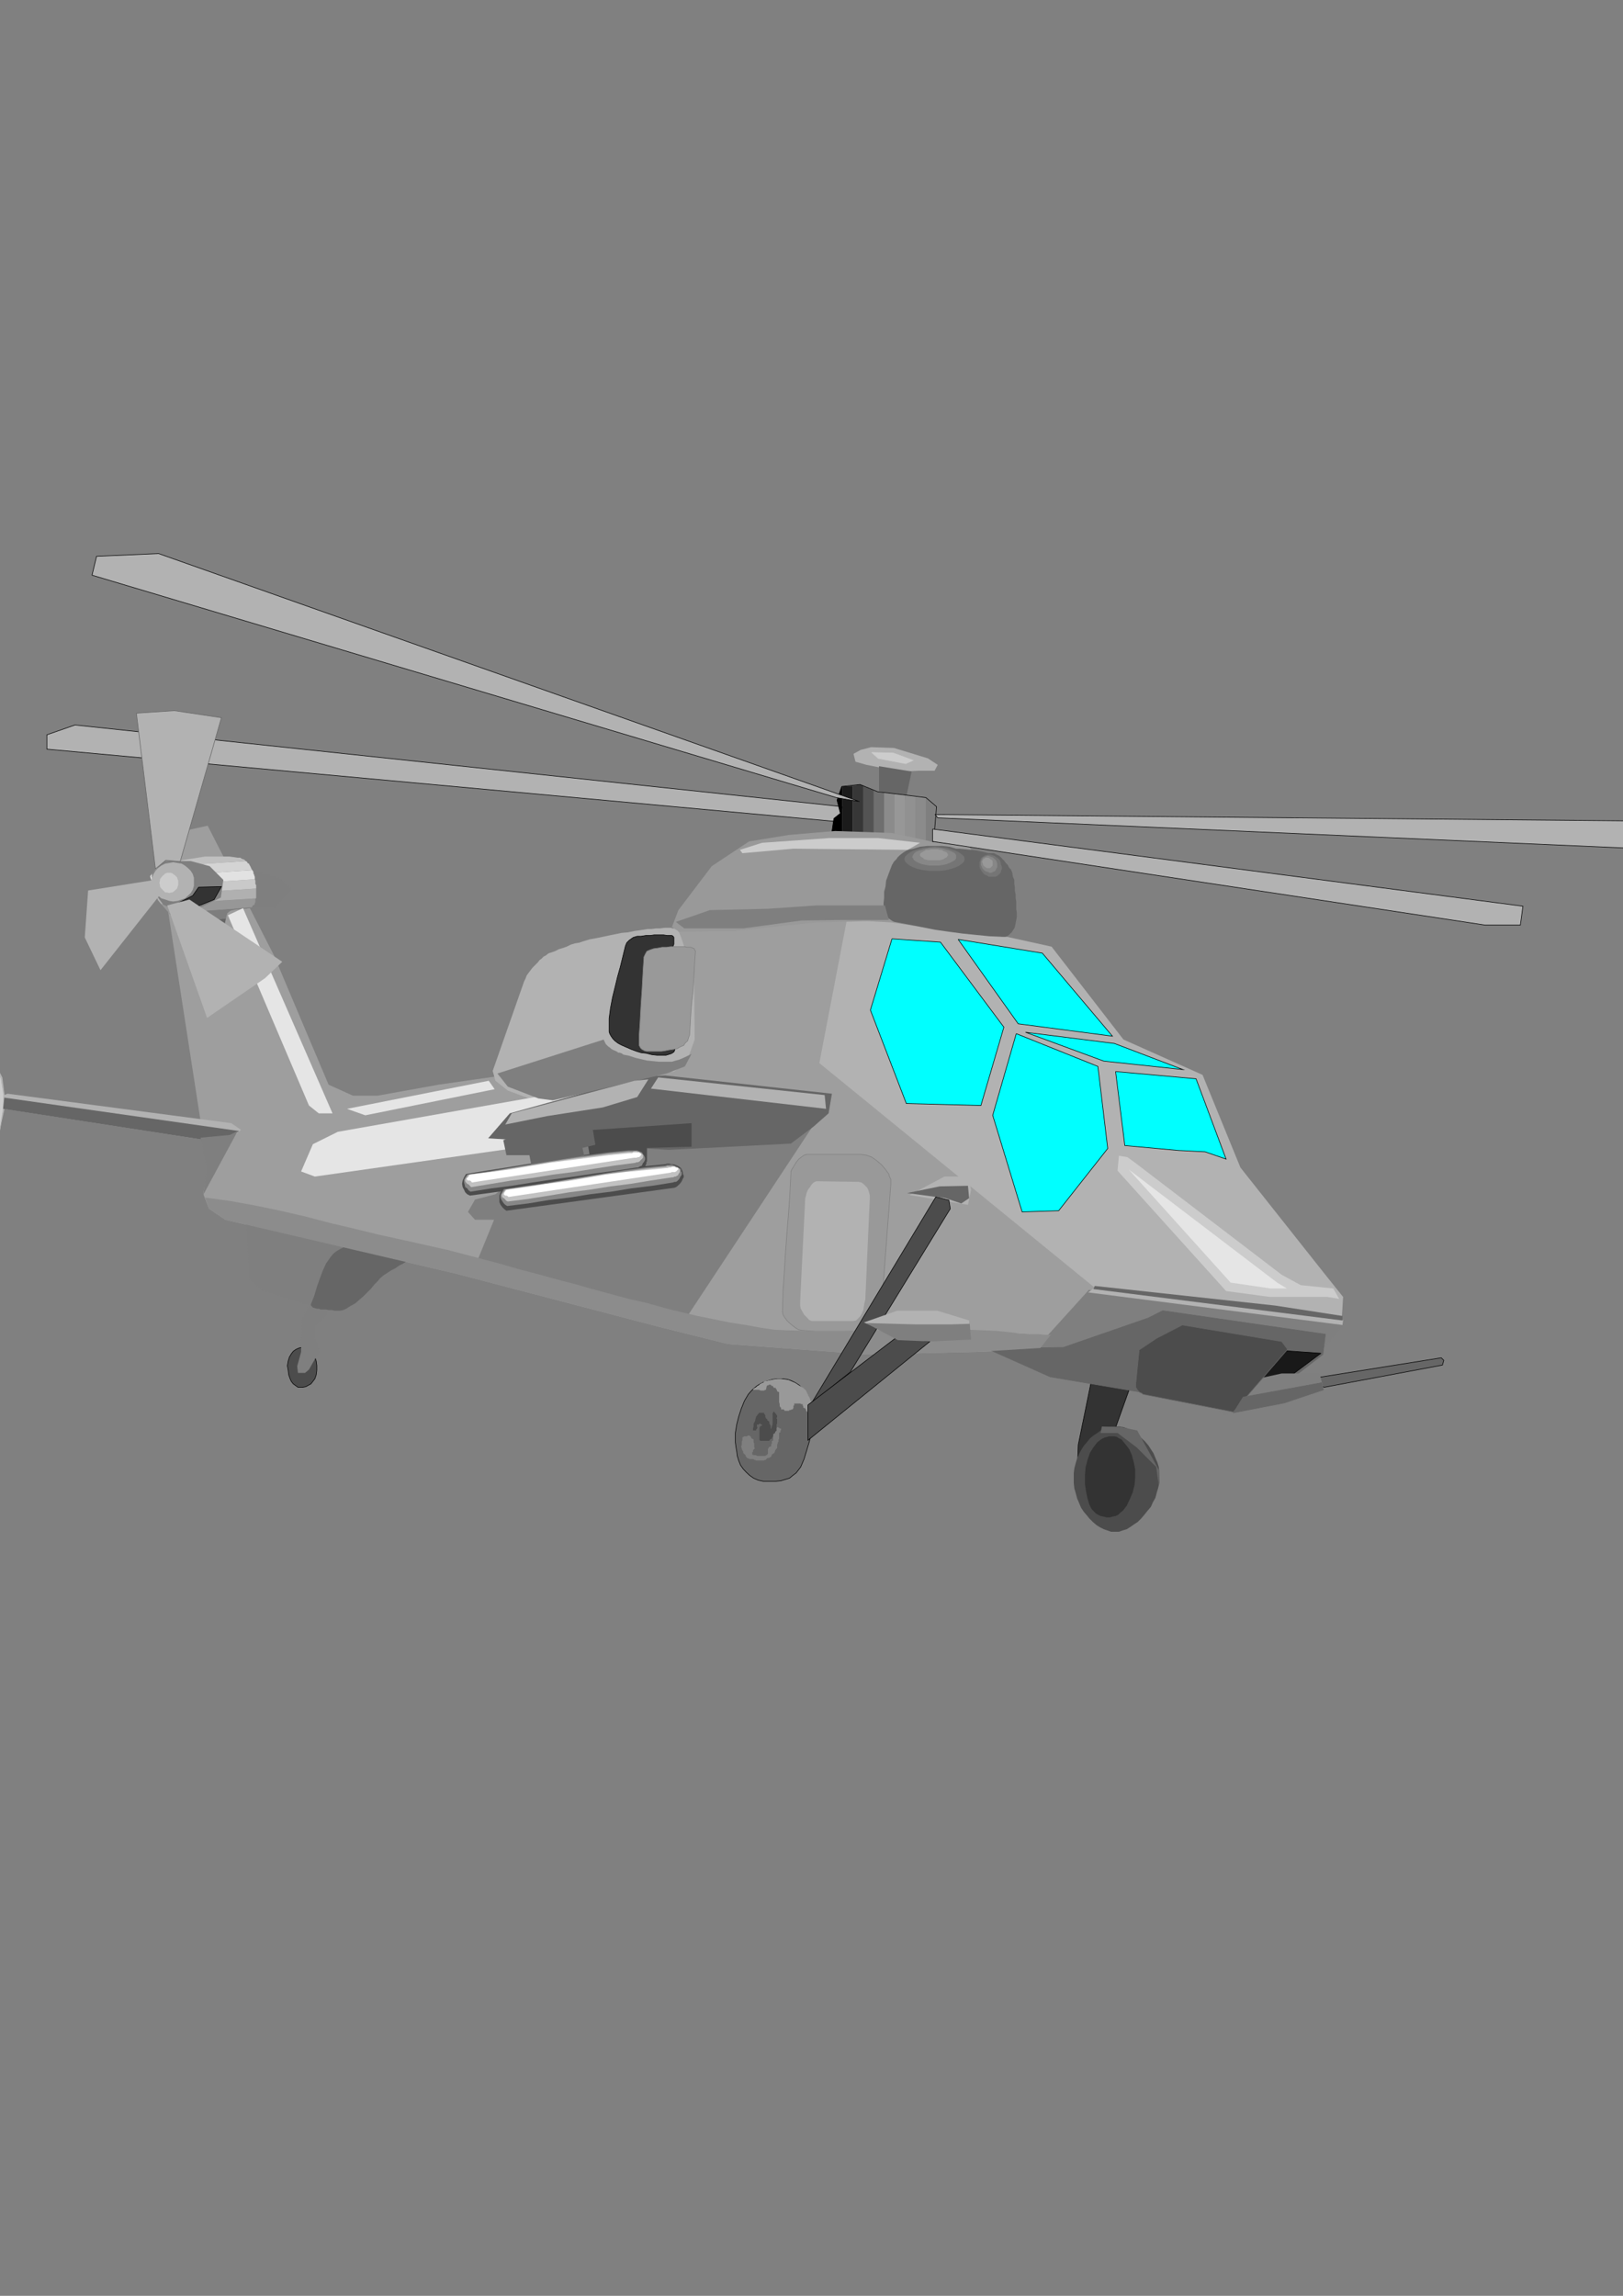 <?xml version="1.0" encoding="utf-8"?>
<!-- Created by UniConvertor 2.0rc4 (https://sk1project.net/) -->
<svg xmlns="http://www.w3.org/2000/svg" height="841.89pt" viewBox="0 0 595.276 841.89" width="595.276pt" version="1.1" xmlns:xlink="http://www.w3.org/1999/xlink" id="96e15d4f-f606-11ea-9186-dcc15c148e23">

<rect x="0" y="0" width="595.276" height="841.89" fill="#808080" stroke="none"/>

<g>
	<path style="fill:#333333;" d="M 400.094,507.273 L 395.486,529.809 395.054,541.329 395.054,545.649 402.254,548.529 408.23,545.649 408.95,541.041 408.95,536.073 406.79,534.633 406.07,532.185 414.206,509.433 400.094,507.273 Z" />
	<path style="stroke:#000000;stroke-width:0.216;stroke-miterlimit:10.433;fill:none;" d="M 400.094,507.273 L 395.486,529.809 395.054,541.329 395.054,545.649 402.254,548.529 408.23,545.649 408.95,541.041 408.95,536.073 406.79,534.633 406.07,532.185 414.206,509.433 400.094,507.273" />
	<path style="fill:#b2b2b2;" d="M 308.942,295.809 L 307.718,301.353 17.198,274.713 17.198,269.457 27.494,265.857 308.942,295.809 Z" />
	<path style="stroke:#000000;stroke-width:0.216;stroke-miterlimit:10.433;fill:none;" d="M 308.942,295.809 L 307.718,301.353 17.198,274.713 17.198,269.457 27.494,265.857 308.942,295.809" />
	<path style="fill:#9e9e9e;" d="M 57.446,306.897 L 76.166,302.793 100.43,350.241 112.382,378.537 120.518,397.761 129.446,401.793 138.518,401.793 160.838,397.761 186.038,394.161 203.03,392.217 223.19,389.625 229.166,375.441 243.35,349.305 243.35,343.761 250.478,341.169 297.926,337.785 314.486,337.785 312.758,343.329 307.718,363.489 305.846,373.497 301.238,388.617 401.966,471.993 382.31,494.817 358.118,495.753 318.302,496.689 267.038,492.873 241.91,486.609 166.814,466.953 82.646,447.297 76.67,443.265 74.51,437.721 76.166,429.081 75.23,421.881 57.446,306.897 Z" />
	<path style="fill:#7f7f7f;" d="M 301.022,408.561 L 252.638,481.857 248.606,486.897 169.19,466.737 175.238,461.913 181.214,447.297 174.23,447.297 171.638,444.417 174.23,439.881 181.718,437.937 205.19,419.361 288.134,418.353 301.022,408.561 Z" />
	<path style="fill:#7f7f7f;" d="M 93.446,319.569 L 102.59,321.945 107.126,326.265 103.742,329.649 100.646,333.033 94.886,333.033 87.686,333.033 75.446,333.033 70.19,330.153 66.59,323.889 76.886,318.633 93.446,319.569 Z" />
	<path style="fill:#b2b2b2;" d="M 310.598,337.353 L 300.518,389.841 401.246,471.993 443.222,476.817 467.918,478.977 492.182,482.793 492.614,475.593 485.702,466.953 454.958,428.145 441.062,394.161 412.046,381.201 385.694,347.145 369.35,343.545 353.798,342.321 325.502,337.569 310.598,337.353 Z" />
	<path style="fill:#00ffff;" d="M 376.118,378.537 L 404.846,389.121 433.862,392.217 408.734,382.641 376.118,378.537 Z M 409.166,392.937 L 412.55,420.081 432.206,421.881 441.998,422.385 449.702,425.049 438.686,395.601 409.166,392.937 Z M 351.422,344.481 L 382.31,349.521 408.014,379.977 373.454,375.441 351.422,344.481 Z M 327.158,344.265 L 344.942,345.489 368.198,376.665 359.774,405.393 332.414,404.673 319.238,370.401 327.158,344.265 Z M 372.734,379.041 L 402.686,391.065 406.286,421.161 388.286,443.985 374.894,444.417 364.094,408.993 372.734,379.041 Z" />
	<path style="stroke:#000000;stroke-width:0.216;stroke-miterlimit:10.433;fill:none;" d="M 376.118,378.537 L 404.846,389.121 433.862,392.217 408.734,382.641 376.118,378.537" />
	<path style="stroke:#000000;stroke-width:0.216;stroke-miterlimit:10.433;fill:none;" d="M 409.166,392.937 L 412.55,420.081 432.206,421.881 441.998,422.385 449.702,425.049 438.686,395.601 409.166,392.937" />
	<path style="stroke:#000000;stroke-width:0.216;stroke-miterlimit:10.433;fill:none;" d="M 351.422,344.481 L 382.31,349.521 408.014,379.977 373.454,375.441 351.422,344.481" />
	<path style="stroke:#000000;stroke-width:0.216;stroke-miterlimit:10.433;fill:none;" d="M 327.158,344.265 L 344.942,345.489 368.198,376.665 359.774,405.393 332.414,404.673 319.238,370.401 327.158,344.265" />
	<path style="stroke:#000000;stroke-width:0.216;stroke-miterlimit:10.433;fill:none;" d="M 372.734,379.041 L 402.686,391.065 406.286,421.161 388.286,443.985 374.894,444.417 364.094,408.993 372.734,379.041" />
	<path style="fill:#cccccc;" d="M 413.486,424.329 L 410.39,423.825 409.886,429.297 449.702,473.433 465.758,475.593 486.854,475.593 491.174,476.313 489.014,472.497 477.062,471.273 470.078,467.457 416.366,426.417 413.486,424.329 Z" />
	<path style="fill:#e5e5e5;" d="M 468.422,470.337 L 413.99,428.865 451.358,470.337 466.046,472.497 472.022,472.497 468.422,470.337 Z" />
	<path style="fill:#7f7f7f;" d="M 399.374,473.001 L 374.39,500.577 408.734,508.713 452.798,516.129 477.494,502.737 485.198,495.033 492.614,485.889 399.374,473.001 Z" />
	<path style="fill:#666666;" d="M 361.934,494.529 L 390.014,494.097 421.19,483.297 426.446,480.633 486.134,489.273 485.198,496.689 466.262,511.305 454.526,516.633 385.19,504.897 361.934,494.529 Z" />
	<path style="stroke:#666666;stroke-width:0.216;stroke-miterlimit:10.433;fill:none;" d="M 361.934,494.529 L 390.014,494.097 421.19,483.297 426.446,480.633 486.134,489.273 485.198,496.689 466.262,511.305 454.526,516.633 385.19,504.897 361.934,494.529" />
	<path style="fill:#666666;" d="M 285.254,505.617 L 287.198,505.617 288.854,505.833 290.294,506.337 291.734,507.057 293.174,507.993 294.398,509.217 295.334,510.369 296.342,511.809 297.062,513.249 297.494,514.905 297.926,516.345 298.142,518.289 298.43,519.945 298.142,521.673 297.926,523.545 297.71,525.273 296.774,528.873 295.838,531.969 294.902,535.065 293.678,537.945 292.742,539.169 292.022,540.105 290.798,541.041 289.574,542.049 288.134,542.481 286.478,542.985 284.534,543.201 282.374,543.201 279.998,543.201 278.054,542.769 276.398,542.049 274.958,541.041 273.734,539.889 272.582,538.665 271.574,537.225 270.926,535.569 270.422,533.913 270.206,532.185 269.918,530.529 269.702,528.873 269.702,525.489 270.206,522.393 270.926,519.513 271.862,516.633 273.014,513.753 274.454,511.305 275.462,510.153 276.398,509.217 277.622,508.209 278.774,507.489 280.214,506.769 281.654,506.337 283.382,505.833 285.254,505.617 Z" />
	<path style="stroke:#000000;stroke-width:0.216;stroke-miterlimit:10.433;fill:none;" d="M 285.254,505.617 L 287.198,505.617 288.854,505.833 290.294,506.337 291.734,507.057 293.174,507.993 294.398,509.217 295.334,510.369 296.342,511.809 297.062,513.249 297.494,514.905 297.926,516.345 298.142,518.289 298.43,519.945 298.142,521.673 297.926,523.545 297.71,525.273 296.774,528.873 295.838,531.969 294.902,535.065 293.678,537.945 292.742,539.169 292.022,540.105 290.798,541.041 289.574,542.049 288.134,542.481 286.478,542.985 284.534,543.201 282.374,543.201 279.998,543.201 278.054,542.769 276.398,542.049 274.958,541.041 273.734,539.889 272.582,538.665 271.574,537.225 270.926,535.569 270.422,533.913 270.206,532.185 269.918,530.529 269.702,528.873 269.702,525.489 270.206,522.393 270.926,519.513 271.862,516.633 273.014,513.753 274.454,511.305 275.462,510.153 276.398,509.217 277.622,508.209 278.774,507.489 280.214,506.769 281.654,506.337 283.382,505.833 285.254,505.617" />
	<path style="fill:#7f7f7f;" d="M 286.478,524.265 L 286.478,524.553 286.262,524.553 286.262,524.769 286.262,524.769 286.262,524.769 286.262,524.985 286.262,524.985 286.262,525.273 285.974,525.273 285.758,525.489 285.758,525.705 285.758,525.993 285.758,526.425 285.758,526.713 285.758,527.145 285.758,527.433 285.758,527.649 285.542,527.865 285.542,528.153 285.542,528.585 285.254,529.089 285.254,529.305 285.038,529.809 285.038,530.313 285.038,530.745 285.038,531.033 284.822,531.249 284.822,531.249 284.822,531.249 284.534,531.465 284.534,531.465 284.534,531.753 284.318,531.753 284.318,531.753 284.318,531.969 284.102,532.473 284.102,532.689 283.814,532.905 283.382,533.193 283.094,533.409 283.094,533.625 282.878,533.913 282.878,534.129 282.662,534.345 282.374,534.345 282.374,534.345 282.158,534.633 281.942,534.633 281.942,534.633 281.654,534.633 281.438,534.633 281.438,534.633 281.438,534.849 281.222,534.849 281.222,534.849 281.222,535.065 281.222,535.065 280.934,535.065 280.934,535.065 280.934,535.353 280.502,535.353 280.214,535.569 280.214,535.569 279.782,535.569 279.278,535.569 278.774,535.569 278.054,535.569 277.622,535.569 277.118,535.569 277.118,535.569 277.118,535.353 276.902,535.353 276.614,535.353 276.398,535.065 275.894,535.065 275.678,535.065 275.462,535.065 275.174,535.065 274.958,535.065 274.742,534.849 274.454,534.849 274.454,534.849 274.454,534.849 274.238,534.849 274.238,534.633 274.238,534.633 274.238,534.633 274.022,534.633 274.022,534.633 274.022,534.633 274.022,534.633 273.734,534.345 273.734,534.345 273.734,534.129 273.518,534.129 273.518,534.129 273.518,533.913 273.518,533.913 273.518,533.913 273.518,533.625 273.302,533.625 273.302,533.625 273.302,533.409 273.302,533.409 273.014,533.193 273.014,533.193 273.014,533.193 272.798,533.193 272.798,532.905 272.582,532.689 272.582,532.689 272.582,532.473 272.582,532.185 272.294,531.969 272.294,531.753 272.078,531.465 272.078,531.249 272.078,531.033 271.862,530.745 271.862,530.313 272.078,529.809 272.078,529.089 272.078,528.585 272.294,528.153 272.294,527.649 272.294,527.145 272.582,526.929 272.582,526.929 272.798,526.929 272.798,526.929 272.798,526.929 272.798,526.929 272.798,526.929 272.798,526.713 272.798,526.713 273.302,526.713 273.518,526.713 273.518,526.713 273.734,526.713 274.022,526.713 274.238,526.425 274.454,526.425 274.742,526.425 274.958,526.425 275.174,526.713 275.462,526.929 275.462,527.145 275.678,527.433 275.894,527.649 276.182,527.649 276.398,527.865 276.398,527.865 276.398,528.369 276.398,528.873 276.614,529.305 276.614,529.593 276.614,530.025 276.614,530.529 276.614,530.745 276.902,531.249 276.614,531.249 276.614,531.249 276.614,531.465 276.398,531.465 276.398,531.753 276.398,531.753 276.182,531.753 276.182,531.969 276.182,531.969 276.182,532.185 276.182,532.473 275.894,532.473 275.894,532.689 275.894,532.905 275.894,533.193 275.894,533.409 276.614,533.625 277.118,533.625 277.838,533.913 278.342,533.913 279.062,533.913 279.494,533.913 280.214,533.913 280.718,533.913 280.934,533.625 281.222,533.625 281.222,533.625 281.222,533.625 281.222,533.625 281.222,533.625 281.222,533.625 281.438,533.409 281.438,533.409 281.438,533.193 281.654,533.193 281.654,532.905 281.654,532.689 281.654,532.473 281.654,532.185 281.654,531.969 281.654,531.753 281.654,531.465 281.654,531.249 281.942,531.033 281.942,530.745 282.158,530.745 282.158,530.529 282.374,530.529 282.374,530.529 282.662,530.529 282.662,530.313 282.662,530.313 282.878,530.313 282.878,530.025 282.878,529.809 282.878,529.593 283.094,529.305 283.094,529.089 283.094,528.873 283.094,528.585 283.094,528.369 283.382,528.369 283.598,528.153 283.598,527.649 283.598,527.145 283.598,526.713 283.598,526.209 283.598,525.705 283.382,525.273 283.382,524.985 283.598,524.985 283.598,524.769 283.598,524.769 283.814,524.769 283.814,524.769 283.814,524.553 283.814,524.553 283.814,524.265 283.814,524.265 283.814,524.265 284.102,524.265 284.102,524.265 284.102,524.265 284.318,524.049 284.318,524.049 284.318,524.049 284.318,524.049 284.318,523.833 284.534,523.833 284.534,523.833 284.822,523.833 284.822,523.545 284.822,523.545 285.038,523.545 285.038,523.329 285.254,523.329 285.542,523.545 285.758,523.545 285.974,523.833 286.262,523.833 286.478,523.833 286.478,524.049 286.478,524.049 286.478,524.265 Z" />
	<path style="fill:#4c4c4c;" d="M 280.214,522.393 L 279.782,522.393 279.494,522.393 279.494,522.609 279.494,522.609 279.494,522.609 279.494,522.609 279.494,522.825 279.278,522.825 279.278,522.825 279.062,522.825 278.774,523.113 278.774,523.113 278.774,523.113 278.774,523.329 278.774,523.329 278.774,523.329 278.774,523.329 278.774,523.329 278.774,523.329 278.558,523.545 278.558,528.153 278.558,528.153 278.558,528.153 278.774,528.153 278.774,528.153 278.774,528.369 278.774,528.369 278.774,528.369 278.774,528.369 282.158,528.369 282.158,528.153 282.374,528.153 282.374,527.865 282.374,527.865 282.662,527.865 282.662,527.865 282.662,527.649 282.878,527.649 282.878,527.649 282.878,527.649 283.094,527.649 283.094,527.145 283.382,527.145 283.382,526.713 283.598,526.713 283.598,525.993 283.598,525.993 283.814,525.705 283.814,525.705 284.102,525.705 284.102,525.705 284.102,525.489 284.102,525.489 284.318,525.489 284.318,525.273 284.318,524.985 284.318,524.985 284.318,524.985 284.534,524.985 284.534,524.985 284.534,524.769 284.822,524.769 284.822,524.769 284.822,522.609 284.822,522.393 285.038,522.105 285.038,521.889 285.038,521.673 285.038,521.169 285.038,520.665 285.038,520.449 285.038,520.233 285.038,520.233 284.822,520.233 284.822,519.945 285.038,519.729 285.038,519.729 285.038,519.513 285.038,519.225 285.038,519.009 285.038,519.009 284.822,519.009 284.822,518.793 283.814,517.569 283.814,517.569 283.814,517.569 283.814,517.569 283.598,517.785 283.598,517.785 283.598,518.073 283.598,518.073 283.382,518.073 283.382,518.793 283.382,519.513 283.382,520.449 283.382,521.385 283.382,522.105 283.094,523.113 282.878,523.833 282.662,524.049 282.662,523.545 282.662,523.113 282.662,522.825 282.374,522.393 282.158,521.889 282.158,521.385 281.942,521.169 281.654,520.953 281.438,520.953 281.438,520.665 281.438,520.665 281.438,520.449 281.438,520.449 281.222,520.449 281.222,520.233 281.222,520.233 280.934,520.233 280.934,519.945 280.934,519.945 280.718,519.729 280.718,519.729 280.718,519.513 280.718,519.225 280.718,519.009 280.502,518.793 280.502,518.505 280.214,518.505 280.214,518.505 280.214,518.289 280.214,518.073 279.998,518.073 279.782,518.073 279.494,518.073 279.278,518.073 279.062,518.073 278.774,518.073 278.558,518.073 278.342,518.073 278.342,518.289 277.838,518.793 277.334,519.513 277.118,520.233 276.902,521.169 276.398,522.105 276.398,523.113 276.182,523.833 276.182,524.553 277.118,524.553 277.118,524.553 277.118,524.553 277.118,524.553 277.118,524.553 277.118,524.553 277.334,524.553 277.334,524.553 277.334,524.265 277.334,524.049 277.622,524.049 277.622,523.833 277.622,523.833 277.838,523.545 277.622,523.113 277.622,522.825 277.622,522.609 277.622,522.393 277.622,522.393 278.342,522.393 278.342,522.105 279.062,522.105 279.062,522.393 280.214,522.393 Z" />
	<path style="fill:#999999;" d="M 281.222,508.209 L 281.222,508.209 281.438,508.209 281.438,508.209 281.438,508.209 281.438,508.209 281.438,507.993 281.654,507.993 281.942,507.993 281.942,507.777 282.662,507.777 282.878,507.993 282.878,507.993 282.878,508.209 283.094,508.209 283.094,508.209 283.382,508.209 283.598,508.497 283.598,508.497 283.598,508.713 283.598,508.713 283.814,508.713 283.814,508.929 284.102,508.929 284.102,508.929 284.318,508.929 284.318,508.929 284.534,508.929 284.534,509.217 284.534,509.217 284.534,509.217 284.534,509.217 284.534,509.217 284.822,509.433 284.822,509.433 284.822,509.433 284.822,509.433 284.822,509.649 285.038,509.937 285.038,510.153 285.254,510.369 285.542,510.369 285.542,510.369 285.758,510.585 285.758,511.089 285.758,511.809 285.758,512.529 285.758,513.465 285.758,514.185 285.974,514.905 285.974,515.625 286.262,516.129 286.478,516.129 286.478,516.849 286.982,516.849 286.982,516.849 287.198,516.849 287.414,516.849 287.414,516.849 287.702,517.065 287.702,517.065 287.702,517.353 288.134,517.353 288.638,517.353 288.854,517.353 289.358,517.353 289.574,517.065 290.078,517.065 290.294,516.849 290.798,516.849 290.798,516.633 290.798,516.633 290.798,516.633 290.798,516.633 290.798,516.633 290.798,516.633 291.014,516.345 291.014,516.345 291.014,515.409 291.014,515.409 291.302,515.409 291.302,515.193 291.302,515.193 291.302,514.905 291.302,514.905 291.302,514.689 291.302,514.689 291.518,514.689 291.734,514.689 292.238,514.689 292.454,514.689 292.958,514.689 293.174,514.689 293.462,514.689 293.678,514.689 293.678,514.905 294.398,514.905 294.398,515.193 294.398,515.409 294.614,515.625 294.614,515.913 294.614,516.129 294.902,516.345 295.118,516.345 295.334,516.345 295.334,516.633 295.334,516.633 295.334,516.633 295.334,516.633 295.622,516.849 295.622,516.849 295.622,516.849 295.622,516.849 295.622,517.065 295.622,517.353 295.838,517.353 295.838,517.353 295.838,517.569 296.054,517.569 296.054,517.569 296.054,517.785 296.054,517.785 296.342,517.785 296.342,518.073 296.342,518.073 296.342,518.289 296.342,518.505 296.558,518.505 296.558,518.793 296.558,518.793 296.558,519.009 296.558,519.009 296.558,519.009 296.774,519.009 296.774,519.225 296.774,519.225 296.774,519.225 296.774,519.225 296.774,519.225 296.774,519.225 296.774,519.225 297.062,519.513 297.062,519.513 297.062,519.513 297.062,519.513 297.062,519.513 297.062,519.729 297.278,519.729 297.278,519.513 297.278,519.513 297.494,519.513 297.494,519.513 297.494,519.513 297.71,519.513 297.71,519.513 297.71,519.513 297.71,519.513 297.71,519.513 297.71,519.513 297.926,519.513 297.926,519.225 297.926,519.225 297.926,519.225 298.142,519.009 298.142,518.289 298.142,517.065 298.142,516.129 297.926,514.905 297.494,513.969 297.062,512.745 296.558,511.809 296.054,510.873 295.622,509.937 295.118,509.433 294.614,508.929 293.894,508.497 292.958,507.993 292.238,507.489 291.518,507.057 290.798,506.769 290.294,506.553 289.142,506.049 287.702,505.833 286.478,505.617 285.254,505.617 283.814,505.833 282.662,506.049 281.438,506.337 280.214,506.553 280.214,506.553 280.214,506.769 280.214,506.769 279.998,506.769 279.998,506.769 279.998,507.057 279.998,507.057 279.998,507.057 279.782,507.057 279.494,507.057 279.278,507.273 278.774,507.489 278.342,507.993 277.838,508.209 277.334,508.713 276.902,508.929 276.398,509.217 276.182,509.433 276.398,509.649 276.902,509.649 277.622,509.649 278.342,509.649 279.062,509.937 279.782,509.937 280.214,509.937 280.718,509.649 280.718,509.649 280.718,509.649 280.718,509.649 280.934,509.649 280.934,509.649 280.934,509.649 280.934,509.649 280.934,509.649 281.222,508.209 Z" />
	<path style="fill:#999999;" d="M 290.078,430.521 L 289.862,434.841 289.574,440.097 289.142,445.857 288.638,452.121 288.134,458.817 287.702,466.017 287.198,473.433 286.982,480.921 287.198,482.073 287.702,483.009 288.638,484.233 289.574,485.169 290.798,486.177 292.022,487.113 292.958,487.617 294.182,487.833 297.062,488.049 300.086,488.337 303.182,488.553 306.278,488.769 309.158,488.769 312.326,488.553 315.422,488.337 318.302,487.833 319.238,487.617 320.246,487.113 320.966,486.393 321.686,485.673 322.118,484.737 322.622,483.729 323.126,482.793 323.126,481.857 326.726,434.337 326.726,433.401 326.726,432.465 326.222,431.457 326.006,430.521 324.782,428.865 323.342,427.137 321.398,425.481 319.742,424.329 317.798,423.609 315.926,423.321 295.838,423.321 294.902,423.609 293.894,424.329 292.958,425.049 292.022,426.201 291.302,427.425 290.582,428.577 290.078,429.585 290.078,430.521 Z" />
	<path style="stroke:#7f7f7f;stroke-width:0.216;stroke-miterlimit:10.433;fill:none;" d="M 290.078,430.521 L 289.862,434.841 289.574,440.097 289.142,445.857 288.638,452.121 288.134,458.817 287.702,466.017 287.198,473.433 286.982,480.921 287.198,482.073 287.702,483.009 288.638,484.233 289.574,485.169 290.798,486.177 292.022,487.113 292.958,487.617 294.182,487.833 297.062,488.049 300.086,488.337 303.182,488.553 306.278,488.769 309.158,488.769 312.326,488.553 315.422,488.337 318.302,487.833 319.238,487.617 320.246,487.113 320.966,486.393 321.686,485.673 322.118,484.737 322.622,483.729 323.126,482.793 323.126,481.857 326.726,434.337 326.726,433.401 326.726,432.465 326.222,431.457 326.006,430.521 324.782,428.865 323.342,427.137 321.398,425.481 319.742,424.329 317.798,423.609 315.926,423.321 295.838,423.321 294.902,423.609 293.894,424.329 292.958,425.049 292.022,426.201 291.302,427.425 290.582,428.577 290.078,429.585 290.078,430.521" />
	<path style="fill:#b2b2b2;" d="M 295.334,439.377 L 293.462,477.537 293.462,478.761 293.678,479.913 294.398,481.137 294.902,482.073 295.838,483.009 296.774,484.017 297.71,484.449 298.862,484.449 312.758,484.449 313.982,484.233 314.702,483.513 315.422,482.793 316.142,481.641 316.646,480.417 316.862,478.977 317.078,477.753 317.366,476.601 319.022,439.377 319.022,438.441 318.806,437.505 318.518,436.497 318.086,435.561 317.366,434.841 316.646,434.121 315.926,433.617 314.918,433.401 300.302,433.185 299.366,433.185 298.43,433.617 297.71,434.337 297.062,435.345 296.342,436.281 295.838,437.505 295.622,438.441 295.334,439.377 Z" />
	<path style="fill:#b2b2b2;" d="M 333.638,438.225 L 355.022,441.825 356.174,436.281 355.022,431.457 346.382,431.457 333.638,438.225 Z" />
	<path style="fill:#4c4c4c;" d="M 170.918,430.521 L 178.334,429.297 185.75,428.145 193.166,426.921 200.654,425.769 208.07,424.545 215.702,423.321 223.19,422.385 230.606,421.449 231.326,421.449 232.046,421.449 232.766,421.449 233.486,421.449 234.206,421.665 234.926,421.881 235.43,422.385 236.15,422.601 236.366,423.105 236.582,423.609 236.87,424.041 237.086,424.545 237.086,425.265 237.086,425.769 237.086,426.201 237.086,426.705 236.87,427.137 236.582,427.857 236.366,428.361 235.862,428.865 235.43,429.297 234.926,429.585 234.422,429.801 233.99,430.017 172.358,438.441 171.35,437.937 170.63,437.217 170.198,436.281 169.694,435.345 169.478,434.121 169.694,432.897 170.198,431.745 170.918,430.521 Z" />
	<path style="fill:#4c4c4c;" d="M 184.31,436.065 L 191.726,434.841 199.214,433.617 206.63,432.177 214.334,431.025 221.75,429.801 229.166,428.865 236.582,427.641 243.998,426.921 244.718,426.705 245.438,426.705 246.158,426.921 246.878,426.921 247.598,427.137 248.318,427.425 248.822,427.641 249.542,428.145 249.758,428.361 250.046,428.865 250.262,429.297 250.478,430.017 250.478,430.521 250.766,431.025 250.766,431.745 250.478,432.177 250.262,432.681 250.046,433.185 249.758,433.617 249.326,434.121 248.822,434.625 248.318,435.057 247.886,435.345 247.382,435.561 185.75,443.985 185.03,443.481 184.31,442.761 183.59,441.825 183.158,440.817 183.158,439.665 183.158,438.441 183.59,437.217 184.31,436.065 Z" />
	<path style="fill:#878787;" d="M 184.814,436.065 L 192.23,435.057 199.646,433.905 207.134,432.681 214.55,431.457 221.75,430.305 229.166,429.081 236.582,428.145 243.998,427.425 244.718,427.137 245.438,427.137 246.158,427.137 246.662,427.137 247.166,427.425 247.886,427.641 248.318,427.857 248.822,428.145 249.038,428.361 249.542,428.577 249.758,429.081 249.758,429.585 250.046,429.801 250.046,430.305 250.046,430.737 249.758,431.241 249.542,431.457 249.326,431.961 249.038,432.465 248.822,432.681 248.318,433.185 247.886,433.401 247.382,433.401 246.878,433.617 239.246,434.841 231.542,435.777 224.126,437.001 216.422,437.937 208.79,439.161 201.086,440.097 193.67,441.321 186.038,442.257 185.318,441.825 184.814,441.321 184.31,440.601 183.878,439.881 183.59,439.161 183.59,438.225 184.094,437.217 184.814,436.065 Z" />
	<path style="fill:#c2c2c2;" d="M 185.318,436.281 L 192.734,435.057 200.15,434.121 207.35,432.897 214.766,431.745 221.966,430.521 229.382,429.585 236.87,428.577 244.286,427.857 244.718,427.641 245.438,427.641 245.942,427.641 246.446,427.641 246.878,427.641 247.382,427.641 247.598,427.857 248.102,428.145 248.606,428.145 248.822,428.361 249.038,428.577 249.326,428.865 249.326,429.297 249.326,429.585 249.326,429.801 249.038,430.305 248.822,430.521 248.822,430.737 248.606,431.025 248.102,431.241 247.886,431.457 247.382,431.457 246.878,431.745 246.446,431.745 238.742,432.897 231.326,434.121 223.91,435.057 216.206,436.281 208.79,437.217 201.374,438.441 193.67,439.665 186.254,440.601 185.75,440.385 185.318,439.881 184.814,439.377 184.31,439.161 184.094,438.657 184.094,437.937 184.598,437.217 185.318,436.281 Z" />
	<path style="fill:#ffffff;" d="M 185.75,436.281 L 193.166,435.345 200.366,434.121 207.854,433.185 215.054,431.961 222.182,430.737 229.382,429.801 236.87,429.081 244.286,428.361 244.718,428.361 245.438,428.145 245.726,428.145 246.158,428.145 246.446,427.857 246.878,427.857 247.166,427.857 247.598,427.857 247.886,428.145 248.318,428.145 248.606,428.361 248.606,428.361 248.822,428.577 248.822,428.865 248.606,428.865 248.318,429.297 248.102,429.297 248.102,429.585 247.886,429.585 247.598,429.801 247.382,429.801 246.878,429.801 246.446,429.801 245.942,430.017 186.47,438.945 186.254,438.657 185.75,438.441 185.318,438.441 185.03,438.225 184.814,437.937 184.814,437.721 185.03,437.217 185.75,436.281 Z" />
	<path style="fill:#b2b2b2;" d="M 245.222,340.233 L 243.782,340.233 242.126,340.449 240.686,340.449 239.03,340.665 237.59,340.665 235.862,340.953 234.422,341.169 232.766,341.385 230.39,341.889 227.942,342.105 225.566,342.609 223.406,343.041 221.03,343.545 218.582,344.049 216.206,344.481 213.83,345.201 212.39,345.705 210.95,345.921 209.294,346.425 207.854,347.145 206.414,347.649 204.974,348.081 203.534,348.801 202.094,349.305 201.374,349.521 200.87,349.809 200.366,350.241 199.934,350.529 199.43,350.745 198.926,351.249 198.494,351.681 197.99,351.969 197.27,352.905 196.334,353.841 195.326,354.849 194.606,355.785 193.886,356.721 193.166,357.729 192.734,358.881 192.23,359.889 180.71,392.721 181.718,396.321 186.254,399.921 194.606,403.017 202.094,403.017 240.182,393.657 247.166,392.937 251.702,389.841 254.798,381.201 254.582,358.881 253.862,356.721 253.142,354.345 252.638,352.185 251.918,350.025 251.198,347.865 250.478,345.705 249.758,343.545 248.822,341.385 248.606,341.169 248.102,340.665 247.598,340.665 247.382,340.449 246.662,340.449 246.158,340.233 245.726,340.233 245.222,340.233 Z" />
	<path style="fill:#333333;" d="M 246.446,343.041 L 244.718,343.041 243.35,342.825 241.622,342.825 239.966,342.825 238.526,343.041 236.87,343.041 235.142,343.329 233.702,343.329 232.982,343.545 232.262,343.761 231.542,344.265 230.822,344.769 230.39,345.201 229.886,345.705 229.67,346.209 229.382,346.929 228.446,350.745 227.51,354.561 226.502,358.161 225.566,362.049 224.63,365.865 223.91,369.681 223.406,373.497 223.406,377.385 223.406,378.321 223.622,379.041 224.126,379.977 224.846,380.985 225.566,381.705 226.502,382.425 227.222,382.857 228.23,383.361 229.886,384.081 231.542,384.801 233.486,385.521 235.142,386.025 237.086,386.241 239.03,386.745 240.902,386.961 242.846,386.961 243.566,386.961 244.286,386.961 245.006,386.745 245.942,386.457 246.446,386.241 247.166,385.737 247.382,385.305 247.598,384.585 247.598,379.977 247.382,375.225 247.382,370.617 247.382,366.081 247.382,361.329 247.166,356.721 247.166,352.185 246.878,347.361 246.878,346.929 247.166,346.209 247.166,345.489 247.166,344.769 247.166,344.265 247.166,343.761 246.878,343.329 246.446,343.041 Z" />
	<path style="stroke:#000000;stroke-width:0.216;stroke-miterlimit:10.433;fill:none;" d="M 246.446,343.041 L 244.718,343.041 243.35,342.825 241.622,342.825 239.966,342.825 238.526,343.041 236.87,343.041 235.142,343.329 233.702,343.329 232.982,343.545 232.262,343.761 231.542,344.265 230.822,344.769 230.39,345.201 229.886,345.705 229.67,346.209 229.382,346.929 228.446,350.745 227.51,354.561 226.502,358.161 225.566,362.049 224.63,365.865 223.91,369.681 223.406,373.497 223.406,377.385 223.406,378.321 223.622,379.041 224.126,379.977 224.846,380.985 225.566,381.705 226.502,382.425 227.222,382.857 228.23,383.361 229.886,384.081 231.542,384.801 233.486,385.521 235.142,386.025 237.086,386.241 239.03,386.745 240.902,386.961 242.846,386.961 243.566,386.961 244.286,386.961 245.006,386.745 245.942,386.457 246.446,386.241 247.166,385.737 247.382,385.305 247.598,384.585 247.598,379.977 247.382,375.225 247.382,370.617 247.382,366.081 247.382,361.329 247.166,356.721 247.166,352.185 246.878,347.361 246.878,346.929 247.166,346.209 247.166,345.489 247.166,344.769 247.166,344.265 247.166,343.761 246.878,343.329 246.446,343.041" />
	<path style="fill:#999999;" d="M 236.15,351.465 L 236.15,350.961 236.366,350.529 236.582,350.025 236.87,349.521 237.086,349.089 237.302,348.801 237.806,348.585 238.31,348.369 239.75,347.865 241.406,347.649 242.846,347.361 244.502,347.361 245.942,347.145 247.598,347.145 249.038,347.145 250.766,347.145 251.198,347.145 251.918,347.361 252.638,347.361 253.358,347.361 254.078,347.649 254.582,347.865 254.798,348.369 255.086,348.801 254.798,352.689 254.582,356.721 254.366,360.609 254.078,364.425 253.646,368.241 253.358,372.057 253.142,375.945 252.926,379.545 252.638,380.265 252.422,380.985 252.206,381.705 251.702,382.137 251.198,382.641 250.766,383.361 250.262,383.577 249.542,383.865 248.318,384.585 246.878,384.801 245.438,385.017 243.998,385.305 242.63,385.521 241.19,385.521 239.75,385.521 238.31,385.521 237.806,385.521 237.086,385.521 236.366,385.305 235.862,385.017 235.43,384.801 234.926,384.297 234.71,383.865 234.422,383.361 234.422,379.545 234.71,375.441 234.926,371.337 235.142,367.521 235.43,363.489 235.646,359.601 235.862,355.569 236.15,351.465 Z" />
	<path style="stroke:#7f7f7f;stroke-width:0.216;stroke-miterlimit:10.433;fill:none;" d="M 236.15,351.465 L 236.15,350.961 236.366,350.529 236.582,350.025 236.87,349.521 237.086,349.089 237.302,348.801 237.806,348.585 238.31,348.369 239.75,347.865 241.406,347.649 242.846,347.361 244.502,347.361 245.942,347.145 247.598,347.145 249.038,347.145 250.766,347.145 251.198,347.145 251.918,347.361 252.638,347.361 253.358,347.361 254.078,347.649 254.582,347.865 254.798,348.369 255.086,348.801 254.798,352.689 254.582,356.721 254.366,360.609 254.078,364.425 253.646,368.241 253.358,372.057 253.142,375.945 252.926,379.545 252.638,380.265 252.422,380.985 252.206,381.705 251.702,382.137 251.198,382.641 250.766,383.361 250.262,383.577 249.542,383.865 248.318,384.585 246.878,384.801 245.438,385.017 243.998,385.305 242.63,385.521 241.19,385.521 239.75,385.521 238.31,385.521 237.806,385.521 237.086,385.521 236.366,385.305 235.862,385.017 235.43,384.801 234.926,384.297 234.71,383.865 234.422,383.361 234.422,379.545 234.71,375.441 234.926,371.337 235.142,367.521 235.43,363.489 235.646,359.601 235.862,355.569 236.15,351.465" />
	<path style="fill:#b2b2b2;" d="M 327.878,274.281 L 319.526,273.993 315.638,275.001 313.046,276.441 313.766,279.321 317.798,280.473 322.838,281.481 331.262,282.921 336.734,282.633 342.782,282.633 343.934,280.473 340.334,278.097 327.878,274.281 Z" />
	<path style="fill:#cccccc;" d="M 319.742,275.937 L 327.662,276.153 334.862,278.817 332.198,280.041 322.118,278.097 319.742,275.937 Z" />
	<path style="stroke:#cccccc;stroke-width:0.216;stroke-miterlimit:10.433;fill:none;" d="M 319.742,275.937 L 327.662,276.153 334.862,278.817 332.198,280.041 322.118,278.097 319.742,275.937" />
	<path style="fill:#666666;" d="M 322.406,280.977 L 322.406,290.049 332.198,293.217 334.358,282.921 322.406,280.977 Z" />
	<path style="fill:#000000;" d="M 308.942,288.393 L 308.942,305.673 305.126,304.953 305.846,300.129 308.222,298.257 306.998,293.433 308.726,288.393 308.942,288.393 Z" />
	<path style="fill:#1b1b1b;" d="M 308.942,305.673 L 308.942,288.393 312.758,288.177 312.758,306.393 308.942,305.673 Z" />
	<path style="fill:#373737;" d="M 312.758,306.393 L 312.758,288.177 315.422,287.673 316.646,288.177 316.646,307.113 312.758,306.393 Z" />
	<path style="fill:#535353;" d="M 316.646,307.113 L 316.646,288.177 320.462,289.833 320.462,307.833 316.646,307.113 Z" />
	<path style="fill:#6f6f6f;" d="M 320.462,307.833 L 320.462,289.833 321.902,290.337 324.278,290.553 324.278,308.553 323.558,308.553 320.462,307.833 Z" />
	<path style="fill:#8b8b8b;" d="M 324.278,308.553 L 324.278,290.553 328.094,291.057 328.094,308.553 324.278,308.553 Z" />
	<path style="fill:#979797;" d="M 328.094,308.553 L 328.094,291.057 331.982,291.489 331.982,308.553 328.094,308.553 Z" />
	<path style="fill:#919191;" d="M 331.982,308.553 L 331.982,291.489 335.798,291.993 335.798,308.769 331.982,308.553 Z" />
	<path style="fill:#8b8b8b;" d="M 335.798,308.769 L 335.798,291.993 335.798,291.993 339.614,292.497 339.614,308.769 335.798,308.769 Z" />
	<path style="fill:#7f7f7f;" d="M 339.614,308.769 L 339.614,292.497 339.614,292.497 343.502,295.809 342.782,304.449 342.494,308.769 339.614,308.769 Z" />
	<path style="stroke:#000000;stroke-width:0.216;stroke-miterlimit:10.433;fill:none;" d="M 308.726,288.393 L 306.998,293.433 308.222,298.257 305.846,300.129 305.126,304.953 323.558,308.553 342.494,308.769 342.782,304.449 343.502,295.809 339.614,292.497 335.798,291.993 321.902,290.337 315.422,287.673 308.726,288.393" />
	<path style="fill:#b2b2b2;" d="M 278.774,319.353 L 285.758,321.009 283.814,336.849 274.742,337.353 275.462,324.825 278.774,319.353 Z" />
	<path style="stroke:#000000;stroke-width:0.216;stroke-miterlimit:10.433;fill:none;" d="M 278.774,319.353 L 285.758,321.009 283.814,336.849 274.742,337.353 275.462,324.825 278.774,319.353" />
	<path style="fill:#999999;" d="M 246.446,339.945 L 248.822,333.753 261.062,317.625 274.742,308.553 289.358,306.177 306.278,304.737 327.158,305.457 343.718,309.057 355.454,310.497 360.278,317.193 360.278,331.305 359.774,338.505 358.334,341.169 339.902,340.233 327.158,338.289 318.086,337.785 299.15,338.289 280.214,340.233 269.486,341.385 249.038,341.673 246.446,339.945 Z" />
	<path style="fill:#666666;" d="M 328.094,338.073 L 327.374,337.785 326.726,337.353 326.006,336.849 325.502,336.345 324.998,335.625 324.566,334.905 324.278,334.185 324.062,333.465 324.062,331.305 324.278,329.145 324.278,326.985 324.782,325.113 324.998,322.953 325.718,321.009 326.438,319.065 327.158,317.193 327.878,315.969 328.598,315.249 329.534,314.313 330.542,313.593 331.694,313.089 332.918,312.369 334.142,311.937 335.078,311.649 336.734,311.217 338.174,310.929 339.614,310.713 341.342,310.713 342.782,310.713 344.438,310.713 345.878,310.929 347.534,310.929 349.694,311.217 351.854,311.217 354.014,311.433 356.174,311.649 358.334,311.937 360.494,312.369 362.438,312.873 364.598,313.377 365.534,313.809 366.47,314.313 367.478,315.033 368.198,315.465 368.918,316.473 369.638,317.193 370.07,318.129 370.79,318.849 371.294,320.073 371.51,321.513 372.014,322.665 372.014,324.105 372.23,325.329 372.23,326.769 372.518,327.993 372.518,329.433 372.734,330.585 372.734,332.025 372.734,333.465 372.95,334.689 372.95,336.129 372.734,337.353 372.518,338.505 372.23,339.945 372.014,340.449 371.51,341.169 371.078,341.889 370.574,342.321 370.07,342.825 369.35,343.329 368.63,343.545 367.91,343.545 362.87,343.329 357.83,342.825 352.862,342.321 348.038,341.673 342.998,340.953 337.958,339.945 333.134,339.009 328.094,338.073 Z" />
	<path style="fill:#4c4c4c;" d="M 69.47,341.169 L 79.046,340.665 70.19,341.673 69.47,341.169 Z" />
	<path style="fill:#656565;" d="M 79.046,340.665 L 69.47,341.169 65.654,338.073 82.862,336.849 82.142,340.233 79.046,340.665 Z" />
	<path style="fill:#7e7e7e;" d="M 82.862,336.849 L 65.654,338.073 62.99,335.913 62.054,334.905 91.79,332.745 91.79,333.033 91.79,333.033 91.502,333.033 91.502,333.033 91.502,333.033 91.286,333.033 91.286,333.033 91.286,333.033 90.35,333.249 89.126,333.249 87.902,333.465 86.75,333.465 85.526,333.753 84.59,333.969 83.87,334.473 83.366,334.905 82.862,336.849 Z" />
	<path style="fill:#979797;" d="M 91.79,332.745 L 62.054,334.905 59.174,331.593 93.95,329.433 93.95,329.433 93.662,329.649 93.662,329.649 93.662,329.865 93.662,330.153 93.662,330.153 93.662,330.369 93.662,330.369 93.662,330.873 93.446,331.089 93.446,331.593 93.23,331.809 92.726,332.025 92.51,332.529 92.222,332.745 91.79,332.745 Z" />
	<path style="fill:#b0b0b0;" d="M 93.95,329.433 L 59.174,331.593 57.95,330.153 57.23,328.209 93.95,325.833 93.95,326.265 93.95,326.769 93.95,327.273 93.95,327.705 93.95,327.993 93.95,328.425 93.95,328.929 93.95,329.433 Z" />
	<path style="fill:#c9c9c9;" d="M 93.95,325.833 L 57.23,328.209 56.294,324.825 93.446,322.449 93.662,322.953 93.662,323.169 93.662,323.673 93.662,324.105 93.95,324.609 93.95,325.113 93.95,325.329 93.95,325.833 Z" />
	<path style="fill:#e2e2e2;" d="M 93.446,322.449 L 56.294,324.825 55.07,321.513 92.51,319.065 92.726,319.353 92.942,319.785 92.942,320.289 93.23,320.793 93.23,321.009 93.446,321.513 93.446,321.945 93.446,322.449 Z" />
	<path style="fill:#d4d4d4;" d="M 92.51,319.065 L 55.07,321.513 55.07,321.225 55.07,321.225 57.95,317.913 90.062,315.753 90.566,315.969 90.782,316.473 91.286,316.689 91.502,317.193 91.79,317.625 92.006,318.129 92.222,318.633 92.51,319.065 Z" />
	<path style="fill:#c0c0c0;" d="M 90.062,315.753 L 57.95,317.913 59.174,316.473 66.806,315.465 75.23,314.097 76.886,314.097 78.326,314.097 79.766,314.097 81.206,314.097 82.646,314.097 84.086,314.097 85.742,314.313 87.182,314.529 87.686,314.529 88.19,314.529 88.406,314.745 88.91,315.033 89.126,315.033 89.63,315.249 89.846,315.465 90.062,315.753 Z" />
	<path style="fill:#7f7f7f;" d="M 60.11,315.753 L 69.974,315.753 76.886,317.625 81.926,322.665 80.99,329.145 72.134,333.465 62.99,333.033 59.894,331.809 55.574,325.833 55.79,320.289 60.11,315.753 Z" />
	<path style="fill:#b2b2b2;" d="M 2.798,401.073 L 84.806,411.873 88.406,414.321 85.526,416.697 74.294,417.921 -8.002,405.177 2.798,401.073 Z" />
	<path style="fill:#b2b2b2;" d="M -35.362,359.169 L -19.234,355.569 0.854,395.097 2.078,404.673 -0.298,415.473 -3.682,417.921 -17.578,420.297 -35.362,359.169 Z" />
	<path style="fill:#7f7f7f;" d="M 90.35,448.737 L 91.502,469.113 96.326,473.217 118.862,480.417 127.286,479.913 144.998,463.641 149.318,462.633 90.35,448.737 Z" />
	<path style="fill:#e5e5e5;" d="M 123.902,415.041 L 114.758,419.577 110.438,429.585 115.478,431.457 202.526,419.073 221.75,406.833 227.222,396.825 123.902,415.041 Z" />
	<path style="fill:#e5e5e5;" d="M 83.582,335.625 L 113.318,405.393 116.918,408.273 121.958,408.273 113.822,389.625 89.126,333.033 83.582,335.625 Z" />
	<path style="fill:#e5e5e5;" d="M 127.286,406.617 L 133.982,408.993 181.43,399.417 179.27,396.321 127.286,406.617 Z" />
	<path style="fill:#666666;" d="M 305.126,401.073 L 303.902,408.273 298.43,413.097 290.078,419.361 245.222,421.665 179.054,417.417 186.974,408.273 211.166,401.577 234.206,394.881 243.998,394.377 305.126,401.073 Z" />
	<path style="fill:#4c4c4c;" d="M 409.166,523.113 L 410.606,523.113 412.046,523.329 413.486,523.833 414.71,524.553 416.15,525.273 417.59,526.209 418.742,527.433 419.966,528.585 421.19,530.025 422.126,531.465 423.062,532.905 423.782,534.633 424.502,536.289 425.006,537.945 425.222,539.889 425.222,541.761 425.222,543.705 424.79,545.649 424.286,547.305 423.782,549.249 422.846,550.905 422.126,552.561 420.902,554.001 419.75,555.441 418.526,556.881 417.302,558.105 415.862,559.041 414.422,560.049 413.27,560.769 411.83,561.201 410.39,561.705 408.95,561.705 407.51,561.705 406.07,561.201 404.846,560.769 403.406,560.049 402.254,559.329 400.814,558.105 399.59,556.881 398.654,555.729 397.43,554.289 396.494,552.849 395.774,551.121 395.054,549.465 394.55,547.521 394.046,545.865 393.83,543.921 393.83,542.049 393.83,540.105 394.046,538.449 394.55,536.505 395.054,534.849 395.774,533.193 396.71,531.465 397.646,530.025 398.654,528.873 399.806,527.433 401.03,526.425 402.47,525.489 403.694,524.553 405.134,523.833 406.574,523.329 407.726,523.113 409.166,523.113 Z" />
	<path style="fill:#333333;" d="M 407.726,526.713 L 408.734,526.713 409.67,526.929 410.39,527.433 411.326,527.865 412.766,529.593 414.206,531.465 415.142,533.625 415.862,536.289 416.366,538.881 416.366,541.761 416.15,544.425 415.43,547.305 414.422,549.681 413.27,552.129 412.55,553.065 411.83,554.001 410.894,554.721 410.174,555.441 409.166,555.945 408.014,556.161 407.006,556.449 405.854,556.449 404.846,556.161 403.694,555.945 402.686,555.441 401.966,555.009 401.246,554.289 400.526,553.569 400.094,552.849 399.59,551.841 398.87,549.465 398.366,547.089 397.934,544.209 397.934,541.041 398.15,538.161 398.87,535.353 399.806,532.689 401.03,530.745 402.47,528.873 404.126,527.649 405.134,527.145 406.07,526.929 406.79,526.713 407.726,526.713 Z" />
	<path style="fill:#666666;" d="M 409.886,525.489 L 416.87,530.745 424.07,537.945 425.006,544.641 425.222,539.385 417.086,524.553 411.11,523.329 404.126,523.113 403.694,525.489 409.886,525.489 Z" />
	<path style="fill:#b2b2b2;" d="M 56.726,322.665 L 32.318,326.553 31.094,343.761 36.854,355.785 58.454,328.425 56.726,322.665 Z" />
	<path style="fill:#b2b2b2;" d="M 57.014,318.633 L 50.03,261.537 63.926,260.601 81.206,263.193 66.086,315.969 60.83,315.465 57.014,318.633 Z" />
	<path style="stroke:#666666;stroke-width:0.216;stroke-miterlimit:10.433;fill:none;" d="M 57.014,318.633 L 50.03,261.537 63.926,260.601 81.206,263.193 66.086,315.969 60.83,315.465 57.014,318.633" />
	<path style="fill:#b2b2b2;" d="M 315.206,293.937 L 306.782,292.497 33.758,210.921 35.414,204.009 58.166,203.001 315.206,293.937 Z" />
	<path style="stroke:#000000;stroke-width:0.216;stroke-miterlimit:10.433;fill:none;" d="M 315.206,293.937 L 306.782,292.497 33.758,210.921 35.414,204.009 58.166,203.001 315.206,293.937" />
	<path style="fill:#b2b2b2;" d="M 343.934,299.913 L 342.998,298.689 656.63,301.569 661.958,306.897 660.95,313.809 343.934,299.913 Z" />
	<path style="stroke:#000000;stroke-width:0.216;stroke-miterlimit:10.433;fill:none;" d="M 343.934,299.913 L 342.998,298.689 656.63,301.569 661.958,306.897 660.95,313.809 343.934,299.913" />
	<path style="fill:#b2b2b2;" d="M 342.062,304.017 L 558.566,332.313 557.63,339.225 544.67,339.225 342.062,308.553 342.062,304.017 Z" />
	<path style="stroke:#000000;stroke-width:0.216;stroke-miterlimit:10.433;fill:none;" d="M 342.062,304.017 L 558.566,332.313 557.63,339.225 544.67,339.225 342.062,308.553 342.062,304.017" />
	<path style="fill:#4c4c4c;" d="M 111.662,494.097 L 112.598,494.313 113.606,494.529 114.326,495.537 115.046,496.473 115.478,497.697 115.982,499.137 116.198,500.793 116.198,502.449 115.982,504.177 115.478,505.617 114.758,506.553 114.038,507.489 113.102,507.993 112.166,508.497 111.158,508.713 110.222,508.713 109.286,508.713 108.566,508.209 107.558,507.489 106.838,506.553 106.406,505.617 105.902,504.177 105.686,502.449 105.398,500.793 105.686,499.137 106.118,497.697 106.838,496.473 107.558,495.537 108.566,494.817 109.718,494.313 110.726,494.097 111.662,494.097 Z" />
	<path style="stroke:#000000;stroke-width:0.216;stroke-miterlimit:10.433;fill:none;" d="M 111.662,494.097 L 112.598,494.313 113.606,494.529 114.326,495.537 115.046,496.473 115.478,497.697 115.982,499.137 116.198,500.793 116.198,502.449 115.982,504.177 115.478,505.617 114.758,506.553 114.038,507.489 113.102,507.993 112.166,508.497 111.158,508.713 110.222,508.713 109.286,508.713 108.566,508.209 107.558,507.489 106.838,506.553 106.406,505.617 105.902,504.177 105.686,502.449 105.398,500.793 105.686,499.137 106.118,497.697 106.838,496.473 107.558,495.537 108.566,494.817 109.718,494.313 110.726,494.097 111.662,494.097" />
	<path style="fill:#7f7f7f;" d="M 113.318,478.473 L 110.726,483.729 110.438,491.937 110.438,495.753 109.718,498.417 108.998,501.009 109.286,503.457 111.878,503.457 113.318,502.233 115.766,497.913 117.206,495.753 116.702,493.377 115.478,490.929 115.478,486.393 119.798,482.289 119.798,480.417 113.318,478.473 Z" />
	<path style="fill:#666666;" d="M 483.542,505.113 L 528.614,497.913 529.55,498.849 529.046,500.577 485.702,508.713 484.478,508.209 483.542,505.113 Z" />
	<path style="stroke:#000000;stroke-width:0.216;stroke-miterlimit:10.433;fill:none;" d="M 483.542,505.113 L 528.614,497.913 529.55,498.849 529.046,500.577 485.702,508.713 484.478,508.209 483.542,505.113" />
	<path style="fill:#4c4c4c;" d="M 253.646,411.873 L 253.646,420.513 237.302,420.945 237.302,425.985 216.71,426.417 214.766,414.537 253.646,411.873 Z" />
	<path style="fill:#666666;" d="M 184.598,418.137 L 205.19,408.993 211.166,408.993 217.142,412.593 218.366,419.793 213.614,420.945 214.766,425.985 195.326,429.585 194.174,423.609 185.75,423.609 184.598,418.137 Z" />
	<path style="fill:#7f7f7f;" d="M 221.462,381.201 L 182.438,393.657 186.254,398.481 197.486,402.801 202.814,403.521 244.502,393.657 251.198,391.065 253.646,386.457 253.142,386.745 252.206,387.177 251.198,387.681 250.046,388.185 249.038,388.617 247.886,388.905 247.166,389.121 246.446,389.337 243.998,389.337 241.622,389.337 239.462,389.121 237.302,388.905 235.142,388.401 232.982,387.897 230.822,387.177 228.662,386.745 227.942,386.241 227.222,386.025 226.79,386.025 226.07,385.521 225.566,385.305 224.846,385.017 224.126,384.585 223.622,384.081 223.19,383.865 222.902,383.577 222.47,383.145 222.182,382.857 221.966,382.425 221.75,381.921 221.462,381.417 221.462,381.201 Z" />
	<path style="fill:#878787;" d="M 171.35,430.737 L 178.838,429.585 186.254,428.361 193.67,427.137 200.87,425.985 208.286,424.761 215.702,423.609 223.19,422.601 230.606,421.881 231.326,421.881 232.046,421.881 232.55,421.881 233.27,421.881 233.702,421.881 234.422,422.169 234.926,422.385 235.43,422.601 235.646,422.889 235.862,423.321 236.15,423.609 236.366,424.041 236.582,424.545 236.582,425.049 236.582,425.265 236.366,425.769 236.15,426.201 235.862,426.417 235.646,426.921 235.43,427.425 234.926,427.641 234.422,427.857 233.99,428.145 233.486,428.145 225.782,429.297 218.15,430.305 210.446,431.457 203.03,432.465 195.326,433.617 187.694,434.841 180.278,435.777 172.574,437.001 171.854,436.497 171.35,435.777 170.63,435.345 170.414,434.337 170.198,433.617 170.198,432.681 170.63,431.745 171.35,430.737 Z" />
	<path style="fill:#c2c2c2;" d="M 171.854,430.737 L 179.27,429.801 186.758,428.577 193.886,427.425 201.086,426.201 208.574,425.049 215.99,424.041 223.19,423.105 230.606,422.385 231.326,422.385 232.046,422.385 232.55,422.169 232.982,422.169 233.486,422.169 233.99,422.385 234.206,422.385 234.71,422.601 235.142,422.889 235.43,423.105 235.646,423.321 235.862,423.609 235.862,423.825 235.862,424.041 235.862,424.545 235.646,424.761 235.43,425.049 235.142,425.265 234.926,425.481 234.71,425.769 234.422,425.985 233.99,426.201 233.486,426.201 232.982,426.417 225.35,427.425 217.862,428.577 210.23,429.801 202.814,430.737 195.326,431.961 187.694,432.897 180.278,434.121 172.79,435.345 172.358,434.841 171.854,434.337 171.35,434.121 170.918,433.617 170.63,433.185 170.63,432.465 171.134,431.745 171.854,430.737 Z" />
	<path style="fill:#ffffff;" d="M 172.358,430.737 L 179.774,429.801 186.974,428.865 194.174,427.641 201.59,426.417 208.79,425.481 215.99,424.545 223.406,423.609 230.822,422.889 231.326,422.889 231.83,422.889 232.262,422.601 232.766,422.601 232.982,422.601 233.486,422.601 233.702,422.601 233.99,422.601 234.422,422.601 234.71,422.889 234.926,422.889 235.142,423.105 235.142,423.105 235.142,423.321 235.142,423.609 234.926,423.825 234.71,424.041 234.71,424.041 234.422,424.329 234.206,424.329 233.99,424.329 233.486,424.545 232.982,424.545 232.55,424.545 173.078,433.617 172.79,433.185 172.358,432.897 171.854,432.897 171.638,432.897 171.35,432.681 171.134,432.177 171.638,431.745 172.358,430.737 Z" />
	<path style="fill:#b2b2b2;" d="M 241.406,395.097 L 302.462,401.577 302.966,406.617 238.742,399.201 241.406,395.097 Z" />
	<path style="fill:#b2b2b2;" d="M 237.806,395.817 L 232.766,396.321 187.694,408.273 185.318,412.377 200.654,409.281 221.03,406.113 233.702,402.297 237.806,395.817 Z" />
	<path style="fill:#666666;" d="M 342.782,310.209 L 345.662,310.209 348.254,310.497 350.702,311.217 352.574,311.649 354.302,312.657 355.67,313.593 356.174,314.097 356.39,314.529 356.678,315.249 356.678,315.753 356.678,316.185 356.39,316.905 356.174,317.409 355.67,317.913 354.302,318.849 352.574,319.785 350.702,320.289 348.254,321.009 345.662,321.225 342.782,321.225 340.118,321.225 337.454,321.009 335.078,320.289 332.918,319.785 331.262,318.849 330.038,317.913 329.534,317.409 329.102,316.905 328.814,316.185 328.814,315.753 328.814,315.249 329.102,314.529 329.534,314.097 330.038,313.593 331.262,312.657 332.918,311.649 335.078,311.217 337.454,310.497 340.118,310.209 342.782,310.209 Z" />
	<path style="fill:#757575;" d="M 342.782,310.497 L 344.942,310.713 347.102,310.929 348.758,311.433 350.414,311.937 351.854,312.657 352.862,313.377 353.582,314.097 353.798,315.033 353.582,315.969 352.862,316.689 351.854,317.409 350.414,318.129 348.758,318.633 347.102,319.065 344.942,319.353 342.782,319.353 340.622,319.353 338.462,319.065 336.518,318.633 335.078,318.129 333.638,317.409 332.702,316.689 331.982,315.969 331.694,315.033 331.982,314.097 332.702,313.377 333.638,312.657 335.078,311.937 336.518,311.433 338.462,310.929 340.622,310.713 342.782,310.497 Z" />
	<path style="fill:#878787;" d="M 342.782,310.929 L 344.222,310.929 345.878,311.217 347.102,311.649 348.254,311.937 349.262,312.369 350.198,312.873 350.702,313.593 350.702,314.313 350.702,314.745 350.198,315.465 349.262,315.969 348.254,316.473 347.102,316.905 345.878,317.193 344.222,317.409 342.782,317.409 341.054,317.409 339.614,317.193 338.174,316.905 337.022,316.473 336.014,315.969 335.294,315.465 334.862,314.745 334.574,314.313 334.862,313.593 335.294,312.873 336.014,312.369 337.022,311.937 338.174,311.649 339.614,311.217 341.054,310.929 342.782,310.929 Z" />
	<path style="fill:#999999;" d="M 342.494,311.433 L 343.718,311.433 344.654,311.649 345.374,311.649 346.094,312.153 346.814,312.369 347.318,312.657 347.534,313.089 347.822,313.593 347.534,313.809 347.318,314.313 346.814,314.529 346.094,315.033 345.374,315.249 344.654,315.465 343.718,315.465 342.494,315.465 341.558,315.465 340.622,315.465 339.614,315.249 338.894,315.033 338.462,314.529 337.958,314.313 337.454,313.809 337.454,313.593 337.454,313.089 337.958,312.657 338.462,312.369 338.894,312.153 339.614,311.649 340.622,311.649 341.558,311.433 342.494,311.433 Z" />
	<path style="fill:#666666;" d="M 359.99,313.809 L 360.71,313.377 361.718,312.873 362.654,312.873 363.59,312.873 364.598,312.873 365.534,313.377 366.47,313.809 367.478,314.745 367.91,315.465 368.63,316.473 368.918,317.409 369.134,318.633 368.918,319.569 368.63,320.505 368.414,321.225 367.694,321.945 366.974,322.665 366.038,322.953 365.03,323.169 364.094,323.169 363.158,322.953 362.15,322.665 361.214,321.945 360.278,321.225 359.774,320.289 359.054,319.353 358.838,318.345 358.55,317.409 358.838,316.473 359.054,315.465 359.27,314.529 359.99,313.809 Z" />
	<path style="fill:#757575;" d="M 360.278,314.313 L 360.998,313.809 361.43,313.593 362.438,313.377 363.158,313.377 363.878,313.593 364.598,313.809 365.318,314.313 366.038,314.745 366.758,315.465 366.974,316.185 367.19,317.193 367.478,317.913 367.478,318.633 367.19,319.353 366.974,320.073 366.254,320.793 365.75,321.225 365.03,321.513 364.31,321.513 363.59,321.513 362.654,321.513 361.934,321.009 361.214,320.793 360.494,320.073 359.99,319.353 359.558,318.633 359.27,317.913 359.27,316.905 359.27,316.185 359.558,315.465 359.774,314.745 360.278,314.313 Z" />
	<path style="fill:#878787;" d="M 360.494,314.529 L 360.998,314.313 361.43,314.097 362.15,313.809 362.654,313.809 363.158,314.097 363.878,314.313 364.31,314.529 364.814,315.033 365.318,315.465 365.534,315.969 365.75,316.689 365.75,317.193 365.75,317.913 365.534,318.345 365.318,318.849 365.03,319.353 364.598,319.569 364.094,319.785 363.59,320.073 362.87,320.073 362.438,319.785 361.718,319.569 361.214,319.353 360.71,318.849 360.278,318.345 359.99,317.625 359.774,317.193 359.774,316.689 359.774,315.969 359.99,315.465 360.278,315.033 360.494,314.529 Z" />
	<path style="fill:#999999;" d="M 360.71,315.033 L 361.214,314.745 361.43,314.529 361.718,314.529 362.15,314.529 362.438,314.529 362.87,314.745 363.158,315.033 363.59,315.249 363.878,315.465 364.094,315.969 364.094,316.185 364.094,316.689 364.094,316.905 364.094,317.409 363.878,317.625 363.59,317.913 363.374,318.129 363.158,318.345 362.654,318.345 362.438,318.345 361.934,318.345 361.718,318.129 361.214,317.913 360.998,317.625 360.71,317.409 360.494,316.905 360.494,316.689 360.278,316.185 360.278,315.753 360.494,315.465 360.494,315.249 360.71,315.033 Z" />
	<path style="fill:#cccccc;" d="M 271.358,311.649 L 279.494,309.057 304.118,307.329 322.118,307.329 337.454,309.057 332.918,311.649 311.318,311.433 291.014,311.217 272.294,312.873 271.358,311.649 Z" />
	<path style="fill:#7f7f7f;" d="M 247.886,338.073 L 250.982,340.449 272.582,340.449 293.894,337.569 308.726,337.353 326.006,337.353 324.566,332.025 299.366,332.025 281.654,333.249 260.342,333.753 247.886,338.073 Z" />
	<path style="fill:#666666;" d="M 355.022,434.841 L 344.654,435.057 332.702,437.505 346.814,439.377 352.574,441.321 355.454,439.377 355.022,434.841 Z" />
	<path style="fill:#666666;" d="M 126.062,457.377 L 128.222,457.593 130.598,458.097 133.478,458.817 136.574,459.537 139.742,460.473 142.838,461.193 146.222,461.913 149.318,462.417 147.878,463.353 146.438,464.073 144.998,465.081 143.558,465.801 142.118,466.737 140.678,467.673 139.454,468.681 138.518,469.833 137.294,471.057 136.142,472.497 134.702,473.937 133.262,475.377 131.606,476.817 130.166,478.041 128.438,478.977 126.998,479.913 125.846,480.417 124.838,480.633 123.902,480.633 122.678,480.633 121.742,480.417 120.518,480.417 119.582,480.201 118.358,480.201 117.638,480.201 116.918,479.913 116.198,479.913 115.478,479.697 114.758,479.481 114.326,478.977 114.038,478.761 114.038,478.257 115.262,475.161 116.198,471.993 117.206,469.113 118.358,466.017 119.582,463.353 121.238,460.977 122.246,459.753 123.398,458.817 124.622,458.097 126.062,457.377 Z" />
	<path style="fill:#8c8c8c;" d="M 75.23,439.161 L 84.302,440.385 93.446,442.041 102.806,443.985 112.166,446.145 121.238,448.521 130.382,450.681 139.238,452.841 147.878,454.713 156.518,456.657 163.934,458.313 170.63,460.041 176.894,461.697 183.158,463.353 189.854,465.297 197.27,467.241 205.91,469.617 210.734,470.841 215.702,472.281 221.03,473.721 226.286,475.161 231.83,476.601 237.086,477.753 242.126,479.193 246.662,480.417 250.766,481.353 255.806,482.577 261.566,483.729 267.542,484.953 273.518,485.889 279.062,486.897 284.102,487.617 288.422,487.833 298.43,488.049 308.726,488.049 319.022,487.833 329.534,487.617 339.902,487.329 350.198,487.329 355.238,487.617 360.494,487.833 365.534,488.049 370.574,488.553 372.23,488.769 373.958,489.057 375.614,489.057 377.558,489.273 379.214,489.273 381.158,489.273 383.246,489.489 385.406,489.489 381.59,494.313 358.118,495.753 318.302,496.689 267.038,492.873 241.91,486.609 166.814,466.953 82.646,447.297 76.67,443.265 75.23,439.161 Z" />
	<path style="fill:#4c4c4c;" d="M 311.822,503.169 L 348.542,443.265 348.038,440.097 343.214,438.945 297.71,514.473 311.822,503.169 Z" />
	<path style="stroke:#000000;stroke-width:0.216;stroke-miterlimit:10.433;fill:none;" d="M 311.822,503.169 L 348.542,443.265 348.038,440.097 343.214,438.945 297.71,514.473 311.822,503.169" />
	<path style="fill:#4c4c4c;" d="M 296.342,515.193 L 329.102,490.209 341.054,491.937 296.342,528.153 296.342,515.193 Z" />
	<path style="stroke:#000000;stroke-width:0.216;stroke-miterlimit:10.433;fill:none;" d="M 296.342,515.193 L 329.102,490.209 341.054,491.937 296.342,528.153 296.342,515.193" />
	<path style="fill:#b2b2b2;" d="M 316.862,484.953 L 331.694,491.433 348.974,491.433 355.454,490.713 355.454,484.233 343.718,480.633 329.102,480.633 316.862,484.953 Z" />
	<path style="fill:#7f7f7f;" d="M 317.582,485.169 L 336.014,485.673 348.542,485.673 355.67,485.457 356.174,491.217 341.558,491.937 329.318,491.433 317.582,485.169 Z" />
	<path style="fill:#333333;" d="M 72.854,325.329 L 81.206,325.113 78.542,329.865 74.294,331.593 67.526,334.185 63.71,332.025 70.694,328.425 72.854,325.329 Z" />
	<path style="stroke:#000000;stroke-width:0.216;stroke-miterlimit:10.433;fill:none;" d="M 72.854,325.329 L 81.206,325.113 78.542,329.865 74.294,331.593 67.526,334.185 63.71,332.025 70.694,328.425 72.854,325.329" />
	<path style="fill:#b2b2b2;" d="M 63.494,316.185 L 65.15,316.473 66.59,316.689 67.814,317.409 68.966,318.345 69.974,319.353 70.694,320.505 71.126,321.945 71.126,323.385 71.126,324.825 70.694,326.265 69.974,327.489 68.966,328.425 67.814,329.433 66.59,329.865 65.15,330.369 63.494,330.585 62.054,330.369 60.614,329.865 59.174,329.433 57.95,328.425 57.014,327.489 56.294,326.265 55.79,324.825 55.79,323.385 55.79,321.945 56.294,320.505 57.014,319.353 57.95,318.345 59.174,317.409 60.614,316.689 62.054,316.473 63.494,316.185 Z" />
	<path style="fill:#b2b2b2;" d="M 61.334,332.025 L 75.95,373.281 97.262,358.665 103.526,352.689 69.47,329.865 61.334,332.025 Z" />
	<path style="fill:#b2b2b2;" d="M 492.614,484.017 L 492.398,485.889 399.086,473.937 401.03,472.497 492.614,484.017 Z" />
	<path style="fill:#666666;" d="M 492.398,482.577 L 492.398,484.233 401.03,472.713 401.534,471.561 467.702,478.761 492.398,482.577 Z" />
	<path style="fill:#191919;" d="M 484.478,496.257 L 458.126,515.913 446.318,514.689 463.886,494.817 484.478,496.257 Z" />
	<path style="stroke:#000000;stroke-width:0.216;stroke-miterlimit:10.433;fill:none;" d="M 484.478,496.257 L 458.126,515.913 446.318,514.689 463.886,494.817 484.478,496.257" />
	<path style="fill:#7f7f7f;" d="M 450.206,507.993 L 470.078,503.673 483.974,503.673 485.702,510.153 470.078,515.193 449.198,518.793 443.222,514.473 450.206,507.993 Z" />
	<path style="fill:#4c4c4c;" d="M 470.078,491.937 L 472.238,494.817 452.366,517.785 419.246,511.305 418.742,510.873 418.022,510.585 417.59,510.153 417.086,509.649 416.87,509.217 416.582,508.713 416.582,508.209 416.582,507.489 417.806,495.033 424.286,490.713 433.646,485.889 470.078,491.937 Z" />
	<path style="stroke:#666666;stroke-width:0.216;stroke-miterlimit:10.433;fill:none;" d="M 470.078,491.937 L 472.238,494.817 452.366,517.785 419.246,511.305 418.742,510.873 418.022,510.585 417.59,510.153 417.086,509.649 416.87,509.217 416.582,508.713 416.582,508.209 416.582,507.489 417.806,495.033 424.286,490.713 433.646,485.889 470.078,491.937" />
	<path style="fill:#cccccc;" d="M -19.234,355.785 L 0.422,395.601 1.358,401.577 1.142,406.833 -0.082,414.537 -4.402,417.417 -17.074,419.793 -17.362,418.857 -5.122,416.193 -1.018,413.817 -0.082,406.833 -0.082,401.793 -1.018,395.385 -20.674,356.289 -19.234,355.785 Z" />
	<path style="stroke:#b2b2b2;stroke-width:0.216;stroke-miterlimit:10.433;fill:none;" d="M -19.234,355.785 L 0.422,395.601 1.358,401.577 1.142,406.833 -0.082,414.537 -4.402,417.417 -17.074,419.793 -17.362,418.857 -5.122,416.193 -1.018,413.817 -0.082,406.833 -0.082,401.793 -1.018,395.385 -20.674,356.289 -19.234,355.785" />
	<path style="fill:#666666;" d="M 87.686,414.753 L 85.526,416.193 74.294,417.921 1.142,406.617 1.574,402.513 87.686,414.753 Z" />
	<path style="fill:#7f7f7f;" d="M 73.574,417.201 L 75.95,428.361 74.51,438.225 87.182,414.753 84.302,416.193 73.574,417.201 Z" />
	<path style="fill:#cccccc;" d="M 62.054,320.073 L 62.774,320.073 63.206,320.289 63.926,320.793 64.43,321.225 64.934,321.729 65.15,322.449 65.366,322.953 65.366,323.673 65.366,324.609 65.15,325.113 64.934,325.833 64.43,326.265 63.926,326.769 63.206,327.273 62.774,327.273 62.054,327.489 61.334,327.273 60.614,327.273 60.11,326.769 59.606,326.265 59.174,325.833 58.67,325.113 58.67,324.609 58.454,323.673 58.67,322.953 58.67,322.449 59.174,321.729 59.606,321.225 60.11,320.793 60.614,320.289 61.334,320.073 62.054,320.073 Z" />
	<path style="fill:#666666;" d="M 485.414,509.649 L 471.014,514.473 452.366,518.073 455.966,512.313 484.694,507.057 485.414,509.649 Z" />
	<path style="stroke:#666666;stroke-width:0.216;stroke-miterlimit:10.433;fill:none;" d="M 485.414,509.649 L 471.014,514.473 452.366,518.073 455.966,512.313 484.694,507.057 485.414,509.649" />
	<path style="fill:#999999;" d="M -35.074,359.601 L -32.698,367.089 -30.322,374.505 -28.162,382.137 -26.218,389.625 -24.058,397.041 -22.114,404.457 -20.242,411.873 -18.082,419.073 -17.794,419.577 -17.074,419.793 -16.354,420.081 -15.418,419.793 -14.698,419.577 -13.762,419.361 -13.042,418.857 -12.538,418.353 -11.602,417.201 -10.594,415.761 -9.658,414.537 -8.938,412.881 -8.434,411.441 -8.002,410.001 -7.498,408.273 -7.498,406.833 -7.714,405.177 -8.002,403.233 -8.434,401.361 -9.154,399.201 -9.874,397.257 -10.594,395.385 -11.314,393.441 -12.034,391.785 -13.762,387.177 -15.634,382.425 -17.362,377.817 -19.234,373.497 -21.178,369.249 -22.834,364.929 -24.778,361.041 -26.434,357.441 -35.074,359.601 Z" />
</g>
</svg>
